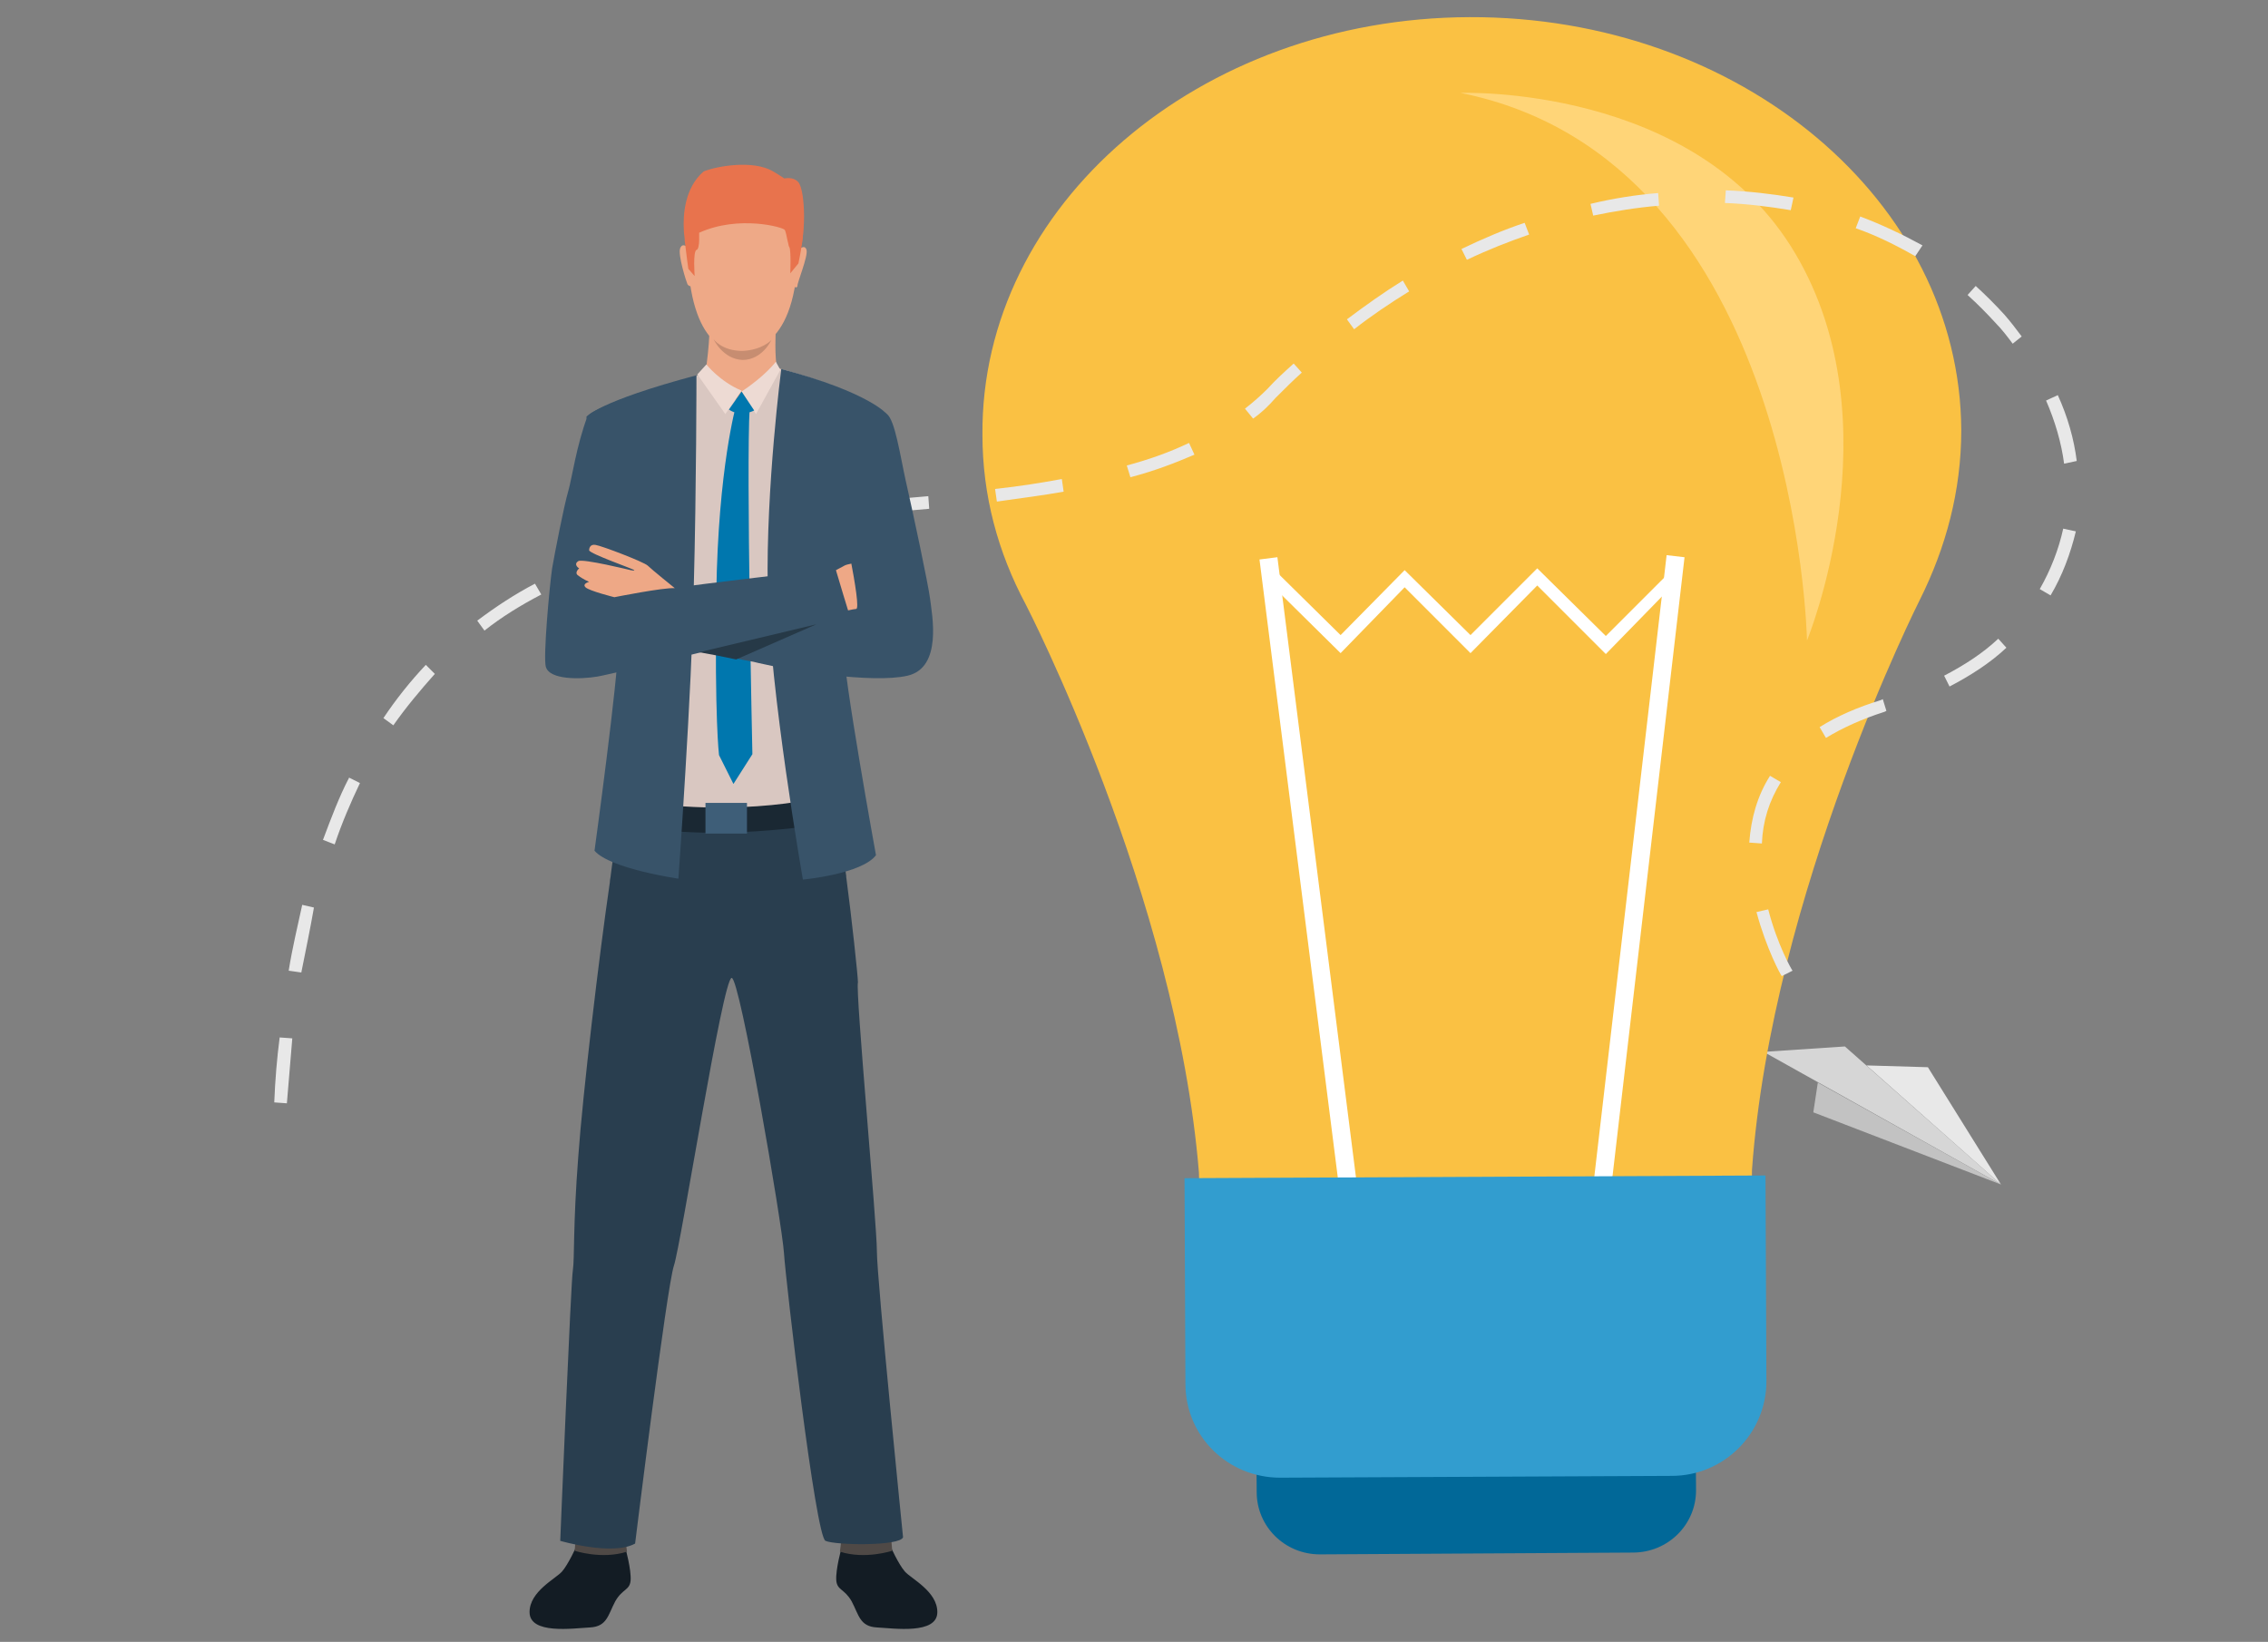 <svg xmlns="http://www.w3.org/2000/svg" version="1.1" id="prefix__Isolation_Mode" x="0" y="0" viewBox="40 55 251.4 182" xml:space="preserve"><rect x="40" y="55" width="251.4" height="182" fill="#808080" stroke="none"/><style>@-webkit-keyframes lamp-effect{0%,to{opacity:1}50%{opacity:.8;fill:#f05739}}@keyframes lamp-effect{0%,to{opacity:1}50%{opacity:.8;fill:#f05739}}@-webkit-keyframes bounceInDown{60%,75%,90%{-webkit-animation-timing-function:cubic-bezier(.215,.61,.355,1);animation-timing-function:cubic-bezier(.215,.61,.355,1)}0%{opacity:0;-webkit-transform:translate3d(0,-3000px,0);transform:translate3d(0,-3000px,0)}60%{opacity:1;-webkit-transform:translate3d(0,25px,0);transform:translate3d(0,25px,0)}75%{-webkit-transform:translate3d(0,-10px,0);transform:translate3d(0,-10px,0)}90%{-webkit-transform:translate3d(0,5px,0);transform:translate3d(0,5px,0)}}@keyframes bounceInDown{60%,75%,90%{-webkit-animation-timing-function:cubic-bezier(.215,.61,.355,1);animation-timing-function:cubic-bezier(.215,.61,.355,1)}0%{opacity:0;-webkit-transform:translate3d(0,-3000px,0);transform:translate3d(0,-3000px,0)}60%{opacity:1;-webkit-transform:translate3d(0,25px,0);transform:translate3d(0,25px,0)}75%{-webkit-transform:translate3d(0,-10px,0);transform:translate3d(0,-10px,0)}90%{-webkit-transform:translate3d(0,5px,0);transform:translate3d(0,5px,0)}}.prefix__st1{fill:#e8e8e8}.prefix__st4{fill:#fff}.prefix__st8{fill:#131c24}.prefix__st9{fill:#4f4946}.prefix__st12{fill:#eea987}.prefix__st13{fill:#e8734d}.prefix__st15{fill:#eddad3}.prefix__st16{fill:#0077ae}.prefix__st18{fill:#385369}.prefix__st20{fill:#eea886}</style><path fill="#d6d6d6" d="M261.8 186.3l-26.3-14.7 9-.6z"/><path class="prefix__st1" d="M261.8 186.3l-8.1-13-6.8-.2z"/><path fill="#c2c2c2" d="M241.5 175l-.5 3.3 20.8 8z"/><path d="M257.4 102.7c-.1-25.4-24.5-45.9-54.5-45.8-30 .1-54.2 20.9-54 46.3 0 6.7 1.7 13 4.8 18.8 0 0 16.7 32.3 19.2 63 .1 14.4 13.8 25.9 30.8 25.8 16.9-.1 30.6-11.8 30.5-26.1 2.2-30.7 18.6-63.2 18.6-63.2 2.9-5.8 4.6-12.1 4.6-18.8z" style="-webkit-animation:lamp-effect 3s linear infinite;animation:lamp-effect 3s linear infinite" fill="#fac143"/><path transform="rotate(-7.221 185.115 151.59)" class="prefix__st4" d="M184 116.6h2v69.9h-2z"/><path transform="rotate(-173.364 221.647 151.357)" class="prefix__st4" d="M220.6 116.4h2v69.9h-2z"/><path class="prefix__st4" d="M218 127.5l-7.6-7.6-7.4 7.5-7.3-7.3-7.1 7.3-8-7.9 1-1 7 6.9 7.1-7.2 7.3 7.2 7.4-7.4 7.6 7.5 7-7 .9.9z"/><path d="M221 227.1l-34.7.2c-3.9 0-7-3.1-7-6.9l-.1-13.7 48.7-.2.1 13.7c0 3.8-3.1 6.9-7 6.9z" fill="#016898"/><path d="M225.3 218.6l-43.4.2c-5.8 0-10.5-4.6-10.5-10.4l-.1-22.8 64.4-.3.1 22.8c0 5.8-4.7 10.5-10.5 10.5z" fill="#329dcf"/><path d="M240.3 126s-1-53.2-38.4-60.7c0 0 26-1 37.1 17.8 11.2 18.9 1.3 42.9 1.3 42.9z" fill="#ffd578"/><g><path class="prefix__st1" d="M71.8 177.3l-1.4-.1c.1-2.5.3-4.9.6-7.2l1.4.1-.6 7.2zm165.7-14.1c-.1-.1-1.7-3-2.8-7.1l1.3-.3c1 3.9 2.6 6.7 2.7 6.8l-1.2.6zm-164.1-.4l-1.4-.2c.4-2.5 1-5 1.5-7.3l1.3.3c-.4 2.3-.9 4.7-1.4 7.2zm3.7-14.2l-1.3-.5c.9-2.4 1.8-4.8 2.9-6.9l1.2.6c-1 2.1-2 4.4-2.8 6.8zm158.2-.1l-1.4-.1c.2-2.7.9-5.2 2.3-7.4l1.2.7c-1.3 2.1-2 4.3-2.1 6.8zm7.1-11.7l-.7-1.2c1.9-1.2 4.2-2.2 6.8-3l.2-.1.4 1.3-.2.1c-2.5.8-4.7 1.8-6.5 2.9zm-158.8-1.4l-1.1-.8c1.4-2.1 3-4.1 4.7-5.9l1 1c-1.6 1.8-3.2 3.7-4.6 5.7zm172.5-4.3l-.6-1.2c2.3-1.2 4.3-2.5 6-4.1l.9 1c-1.8 1.7-4 3.1-6.3 4.3zm-162.4-6.2l-.8-1.1c2-1.5 4.1-2.9 6.4-4.1l.7 1.2c-2.3 1.2-4.4 2.5-6.3 4zm173.6-3.9l-1.2-.7c1.2-2.1 2.1-4.4 2.6-6.7l1.4.3c-.6 2.5-1.5 4.9-2.8 7.1zm-160.8-3.1l-.5-1.3c2.2-.8 4.7-1.6 7.2-2.3l.4 1.3c-2.5.7-4.9 1.5-7.1 2.3zm14.3-3.8l-.2-1.4c2.3-.4 4.7-.8 7.4-1.1l.2 1.4c-2.7.3-5.1.6-7.4 1.1zm14.8-2l-.1-1.4c1.7-.2 3.4-.3 5.1-.5l2.3-.2.1 1.4-2.3.2c-1.7.1-3.4.3-5.1.5zm14.9-1.5l-.2-1.4c2.8-.3 5.2-.7 7.4-1.1l.2 1.4c-2.2.4-4.6.7-7.4 1.1zm14.8-2.7l-.4-1.3c2.6-.7 4.8-1.5 6.9-2.5l.6 1.3c-2.1.9-4.4 1.8-7.1 2.5zm103.5-1.5c-.3-2.3-1-4.7-2-7l1.3-.6c1.1 2.4 1.8 4.9 2.1 7.3l-1.4.3zm-89.9-5l-.9-1.1c.9-.7 1.7-1.4 2.5-2.2.9-1 1.9-1.9 2.9-2.8l.9 1c-1 .9-1.9 1.8-2.9 2.8-.7.8-1.5 1.6-2.5 2.3zm84.2-8.3c-.6-.8-1.2-1.6-1.9-2.3-1-1.1-2-2.1-3.1-3.1l.9-1c1.1 1 2.2 2.1 3.2 3.2.7.8 1.3 1.6 1.9 2.4l-1 .8zm-73-1.6l-.8-1.1c2-1.5 4.1-3 6.2-4.3l.7 1.2c-2.1 1.3-4.2 2.7-6.1 4.2zm12.5-7.7l-.6-1.2c2.3-1.1 4.6-2.1 7-2.9l.5 1.3c-2.3.8-4.6 1.7-6.9 2.8zm49.7-.4c-2.1-1.2-4.3-2.3-6.6-3.1l.5-1.3c2.4.9 4.7 2 6.9 3.2l-.8 1.2zm-35.7-4.5l-.3-1.3c2.5-.6 5-1 7.5-1.2l.1 1.4c-2.4.2-4.9.6-7.3 1.1zm21.9-.6c-2.4-.4-4.8-.7-7.3-.8l.1-1.4c2.6.1 5.1.4 7.5.8l-.3 1.4z"/></g><g style="-webkit-animation:bounceInDown 3s linear;animation:bounceInDown 3s linear"><path class="prefix__st8" d="M103.9 226.4s-.9 2-1.6 2.8c-.7.8-3.6 2.2-3.6 4.5 0 2.5 4.8 1.8 6.7 1.7 1.9-.1 2-1.4 2.8-2.9.8-1.4 1.6-1.2 1.7-2.3.1-1.2-.6-3.7-.6-3.7l-5.4-.1z"/><path class="prefix__st9" d="M103.8 225.7l-.1 1.2s3 1 5.8.1l-.2-1.6-5.5.3z"/><path class="prefix__st8" d="M138.7 226.4s.9 2 1.6 2.8c.7.8 3.6 2.2 3.6 4.5 0 2.5-4.8 1.8-6.7 1.7-1.9-.1-2-1.4-2.8-2.9-.8-1.4-1.6-1.2-1.7-2.3-.1-1.2.6-3.7.6-3.7l5.4-.1z"/><path class="prefix__st9" d="M138.8 225.7l.1 1.2s-3 1-5.8.1l.2-1.6 5.5.3z"/><path d="M137.2 193.7c0 3.1 2.9 31.7 2.9 31.7-.3 1-7.5.9-8.6.4-1.1-.5-4.4-28.8-4.6-31.9-.2-3.2-4.9-30.6-5.8-30.5-1 .1-5.6 29.5-6.4 31.9-.8 2.4-4.3 30.8-4.3 30.8-2.5 1.4-8.3-.3-8.3-.3s1.2-29.2 1.4-30c.2-1.3 0-4.8.6-12.6.5-7 2.3-22.2 3.5-30.4 0-.3.1-.6.1-.8.2-1.6.4-2.8.5-3.3 0-.2.1-.4.1-.4.3-.1.6-.3 1-.4 8.2-2.7 23.8-2.6 23.8-2.6s.2 2.8.2 2.9c0 .2.1.4.1.8.1.7.2 1.8.4 3.1v.1c.6 4.5 1.3 11 1.3 11.7-.3.9 2.1 26.7 2.1 29.8z" fill="#293e4f"/><path d="M138.4 101.3l-4 14.4c-.1.5-.3 1-.5 1.7-.7 2.6-1.5 6.5-1.7 10.8-.2 3 .4 14.9.4 14.9s-6.1 2.3-15.2 1.7c0 0-9.8-.2-9-6.2 2.1-15.9 0-22.4-.2-24 0 0-1.2-7.3-2.1-13.8 2.8-1 14.4-5.4 14.4-5.4l6.1.5c-.1 0 9.1 2.3 11.8 5.4z" fill="#d9c7c1"/><path class="prefix__st12" d="M123.4 75.1s6 1 4.9 10.3c-1 9.3-6.3 8.5-6.6 8.5-.4 0-5.3.1-5.5-11.3 0 0-.1-8.4 7.2-7.5z"/><path class="prefix__st12" d="M126 91.2s-.2 3.8.2 4.7c.4.8-4.8 3.5-8 .5 0 0 .6-4.2.4-5.7-.1-1.6 7.4.5 7.4.5zM128.5 82.7s.7-.7.9 0c.2.7-1.1 3.8-1 4 0 0-.1.3-.3.1-.1-.1.4-4.1.4-4.1zM116.3 82.5s-.6-.7-.9 0c-.3.7.7 3.8.8 4 0 0 .2.3.4.2.1-.2-.3-4.2-.3-4.2z"/><path class="prefix__st13" d="M128.9 82c-.2 1.3-.4 2.2-.4 2.2l-.9 1.1s.1-2.5-.1-2.9c-.1-.1-.1-.4-.2-.7-.1-.5-.2-1-.3-1.2-.1-.3-5.1-1.7-9.5.3v.8c0 .5-.1 1.1-.3 1.1-.4.2-.2 2.9-.2 2.9l-.7-.8s-.2-1.4-.4-3.1c0-.4-.1-.8-.1-1.2-.1-1.7.1-4.7 2.2-6.5 1.5-.6 5.5-1.3 7.7 0 0 0 1.2.7 1.5 1 2.5 2.8 1.7 7 1.7 7z"/><path d="M119.1 92.6s.9 1.3 3.2 1.3c2.2-.1 3.2-1.2 3.2-1.2s-1 2.2-3.2 2.2c-2.2-.1-3.2-2.3-3.2-2.3z" fill="#c78d71"/><path class="prefix__st12" d="M117.6 96.4s1.6 2.8 4.6 3c1.9.2 3.6-2.3 4.3-3.5.1 0-4.2-1.8-8.9.5z"/><path class="prefix__st15" d="M126 95.1s-1.2 1.6-3.8 3.3l1.6 2.5 2.7-4.9-.5-.9zM118.3 95.4s1.5 1.9 3.9 2.9l-1.8 2.6-3.1-4.4 1-1.1z"/><path class="prefix__st16" d="M122.2 98.4l1.4 2.1s-1.5.8-2.8-.1l1.4-2z"/><path d="M108 146s7.5 2.8 24.4.2l-.2-3.1s-9.8 2.9-23.8.4l-.4 2.5z" fill="#1a2833"/><path class="prefix__st18" d="M126.6 95.9s-1.7 13.1-1.5 24.3c.2 11.2 3.9 32.3 3.9 32.3s6.5-.6 8.1-2.7c0 0-3.7-20.3-3.6-23.3.1-3 4.8-25.6 4.8-25.6s-1.9-2.4-11.7-5zM117.2 96.6s0 12.4-.3 23.6c-.2 11.2-1.7 32.2-1.7 32.2s-7.6-1.1-9.3-3.1c0 0 2.7-19.7 2.6-22.7-.1-3-3.5-25.4-3.5-25.4s1.3-1.7 12.2-4.6z"/><path fill="#3e5e78" d="M118.2 144h4.6v3.4h-4.6z"/><path class="prefix__st16" d="M121.6 99.9s-2 7-2.2 20.9c-.2 13.9.3 17.9.3 17.9l1.6 3.2 2.1-3.3s-.7-32-.3-38.4l-1.5-.3z"/><path class="prefix__st20" d="M130.1 119.5s3-1.5 3.5-1.8c.4-.3 5.5-1 6.1-1 .6 0 .7.5.5.7-.2.2-5.2 1-5.3 1.1-.1.1.4.1.4.1s5.5-.1 5.8.3c.4.4-.1.7-.3.8 0 0 .5.6-.1.8-.6.2-1.4.4-1.4.4s.7.4.2.7c-.5.3-6.3 2.1-6.3 2.1s-1.9-4.1-3.1-4.2z"/><path class="prefix__st18" d="M140.6 129.9c-3.9.9-13.1-.6-16.5-1.4-.7-.2-1.6-.3-2.4-.5-1.4-.3-2.9-.6-4.1-.8-1.5-.3-2.5-.4-2.5-.4s19.1-4.3 19.8-4.3c.7 0-1.8-11.2-1.8-11.2s-2.5-9.4-1.2-13c0 0 4.9 1.5 6.4 2.6.9.6 1.5 4.7 2.1 7.4.8 3.5 2.5 11.5 2.7 13.1.2 1.7 1.4 7.6-2.5 8.5z"/><path class="prefix__st18" d="M111.3 98.4s-5.9 2-6.2 2.8c-1.2 3.2-1.7 6.8-2.1 8.2-.5 1.7-1.5 6.9-1.8 8.6-.3 2.1-1 9.8-.7 10.9.4 1.5 3.9 1.4 5.7 1.1 1.9-.3 28-6.7 28-6.7s-1.5-4.9-1.6-5.3c0 0-20.2 2.3-22.7 2.9-1.5.3-1.8.4-1.8.4s4.5-18.3 3.2-22.9z"/><path class="prefix__st20" d="M114.8 120.2s-2.6-2.1-3-2.5c-.4-.4-5.1-2.2-5.8-2.3-.6-.1-.7.4-.7.6.1.4 5 2.1 5 2.2.1.1-.4 0-.4 0s-5.3-1.3-5.8-1c-.5.3-.1.7.1.8 0 0-.6.5-.1.8.5.4 1.2.7 1.2.7s-.8.2-.4.6c.4.4 3.2 1.1 3.2 1.1s5.5-1.1 6.7-1z"/><path d="M130.5 124.2l-8.9 3.9c-1.4-.3-2.9-.6-4.1-.8l13-3.1z" fill="#263947"/><path class="prefix__st13" d="M126.2 75s1.5-.7 2.3.2c.8 1 .9 6.3-.1 8.3-1 2.1.1-7.2-2.2-8.5z"/></g></svg>